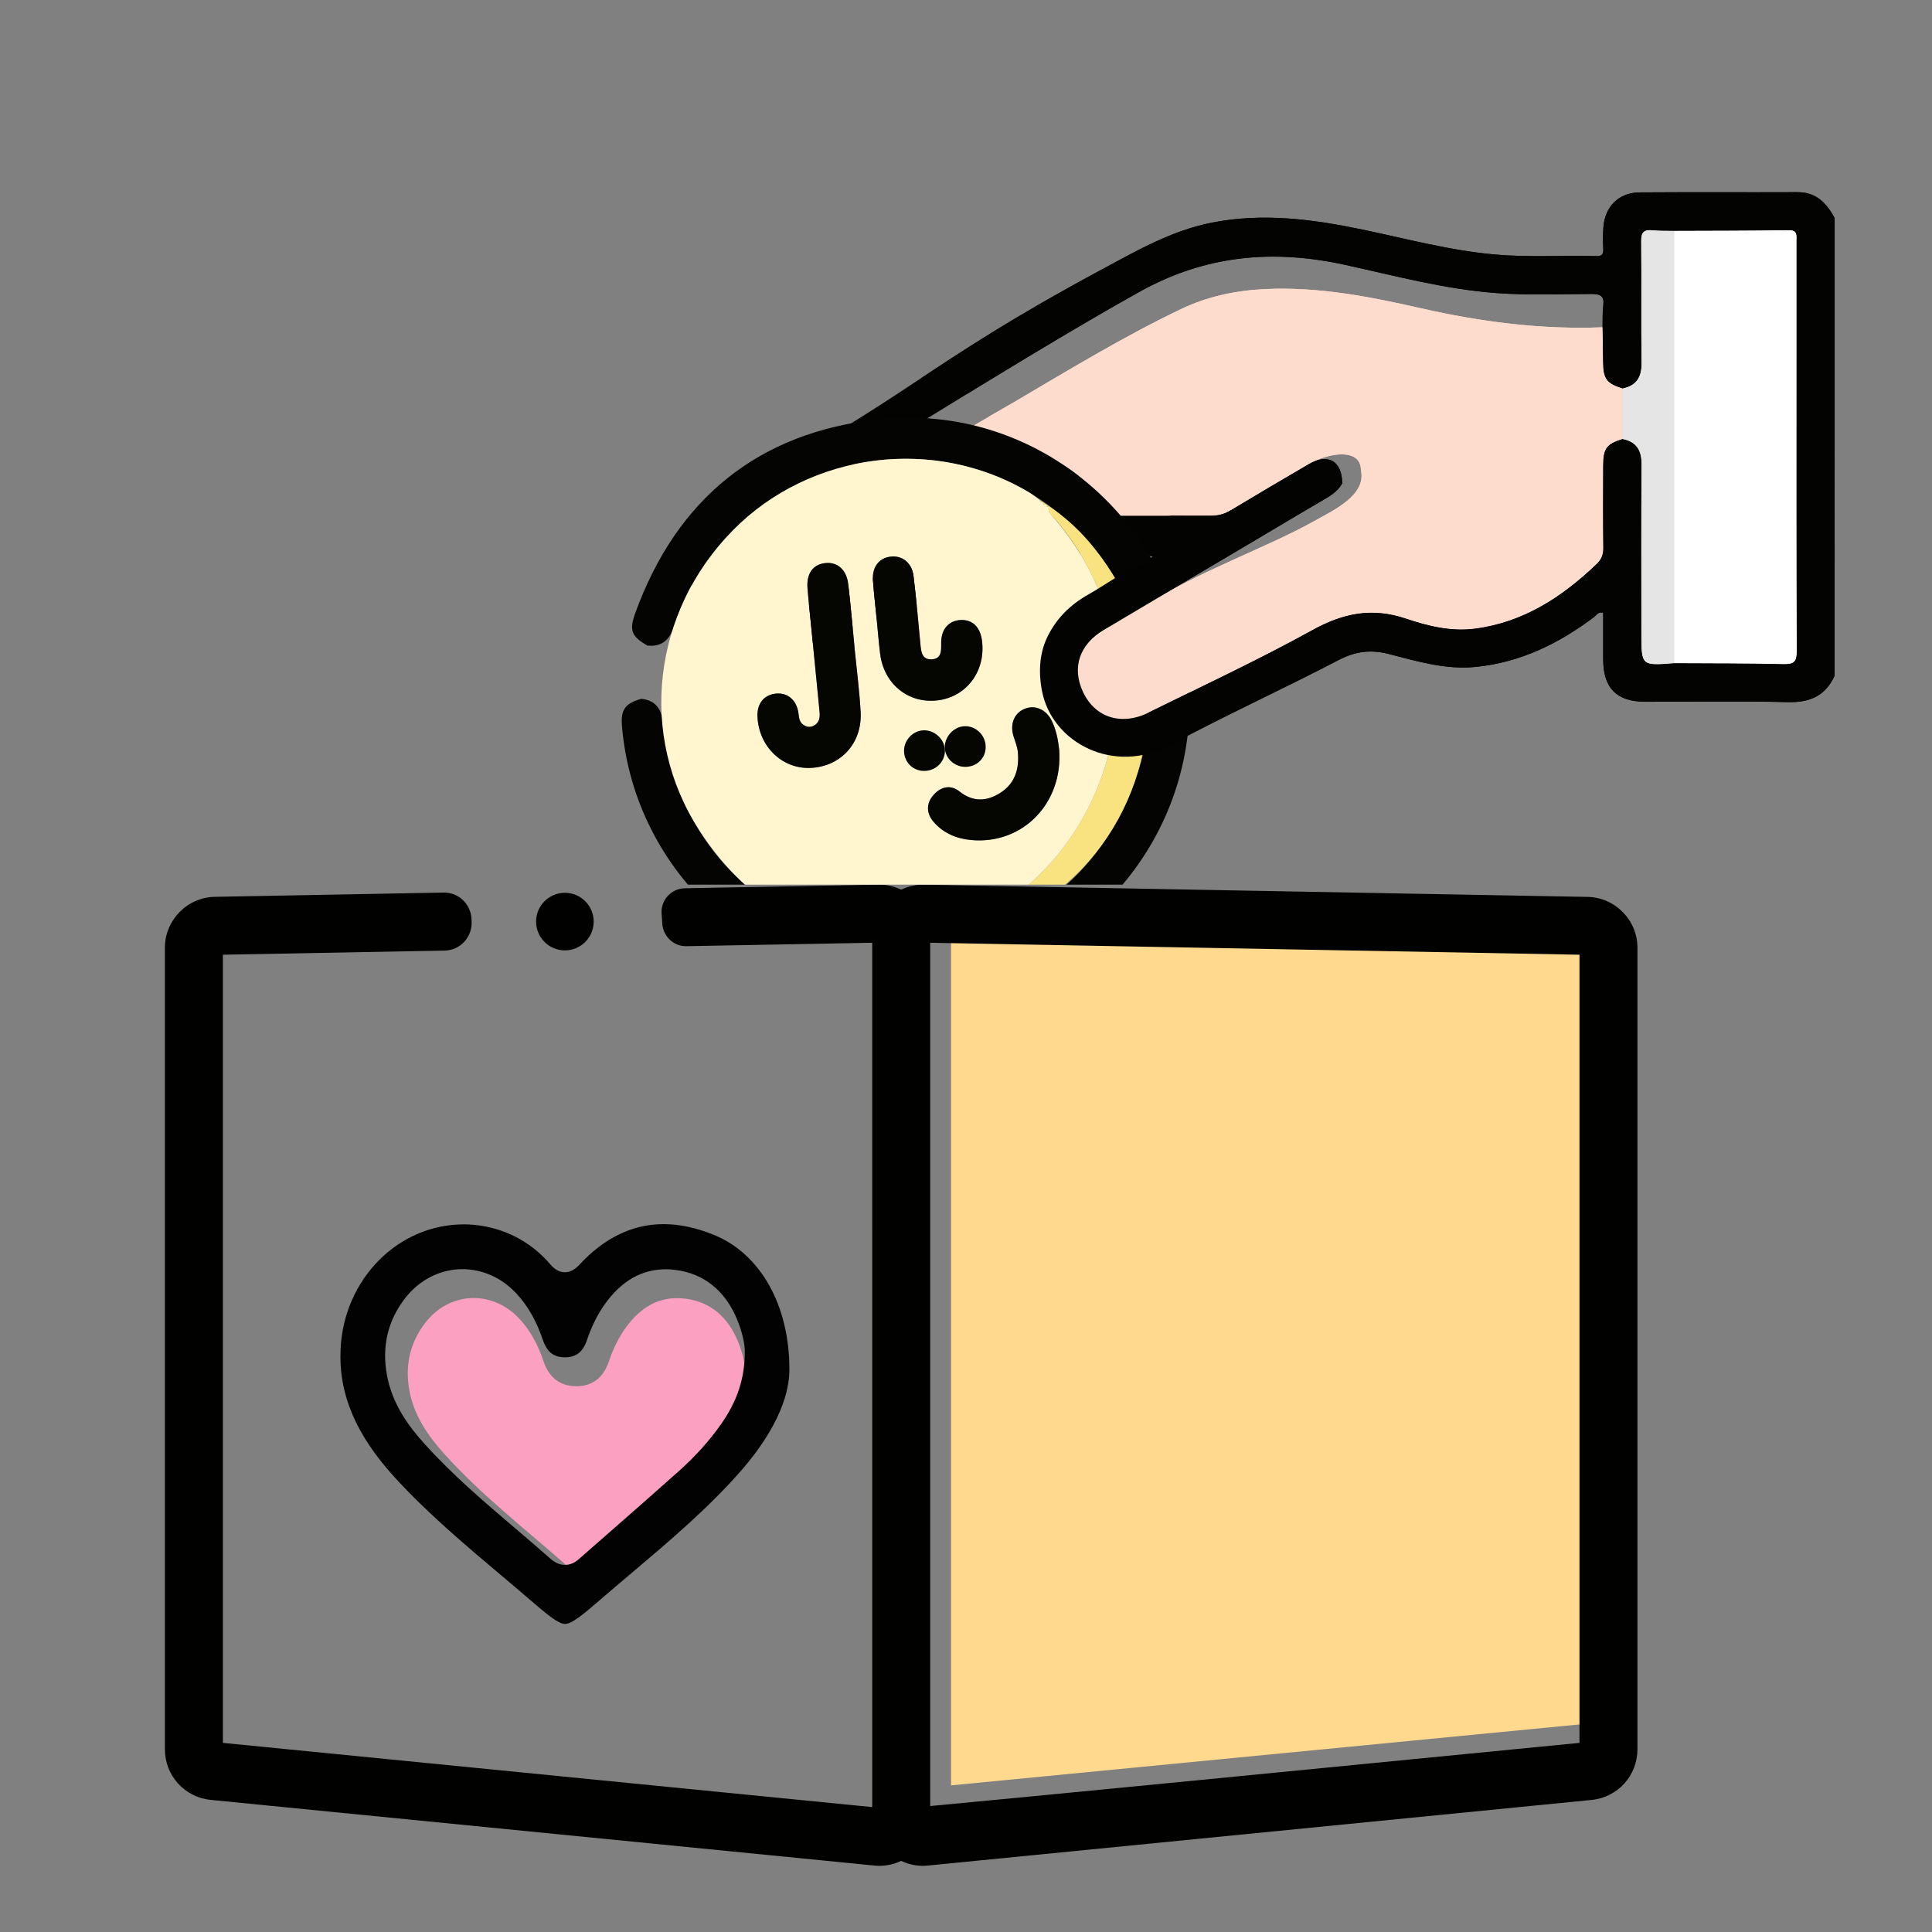 <?xml version="1.0" encoding="utf-8"?>
<!-- Generator: Adobe Illustrator 26.0.1, SVG Export Plug-In . SVG Version: 6.00 Build 0)  -->
<svg version="1.1" id="Layer_1" xmlns="http://www.w3.org/2000/svg" xmlns:xlink="http://www.w3.org/1999/xlink" x="0px" y="0px"
	 viewBox="0 0 512 512" style="enable-background:new 0 0 512 512;" xml:space="preserve">
<rect x="0" y="0" width="512" height="512" fill="#808080" stroke="none"/>
<style type="text/css">
	.st0{fill:#040302;}
	.st1{fill:#FBBD97;}
	.st2{fill:#FCB349;}
	.st3{fill:#FAA57D;}
	.st4{fill:#040403;}
	.st5{fill:#F69427;}
	.st6{fill:#FABD97;}
	.st7{fill:#F3A17B;}
	.st8{fill:#DB9573;}
	.st9{fill:#080703;}
	.st10{fill:#040401;}
	.st11{fill:#FADA54;}
	.st12{fill:#00A99D;}
	.st13{fill:url(#SVGID_1_);}
	.st14{fill:#007BA9;}
	.st15{fill:url(#SVGID_00000068644513702879394870000004829222494690075295_);}
	.st16{fill:#FEDCC6;}
	.st17{fill:#00AEA0;}
	.st18{fill:#91D9F8;}
	.st19{fill:#FDDBCD;}
	.st20{fill:#C9EBFC;}
	.st21{fill:#FFFBD3;}
	.st22{fill:#030403;}
	.st23{fill:#F8AE42;}
	.st24{fill:#EFF4F4;}
	.st25{fill:#97C5C6;}
	.st26{fill:#374646;}
	.st27{fill:#020202;}
	.st28{fill:#B4CBCC;}
	.st29{fill:#FAC880;}
	.st30{fill:#FDA1C1;}
	.st31{fill:#050502;}
	.st32{fill:#F9E280;}
	.st33{fill:#FFFFFF;}
	.st34{fill:#E8C0A3;}
	.st35{fill:#FFE6CB;}
	.st36{fill:#E5E5E5;}
	.st37{fill:#E5BFAE;}
	.st38{fill:#FFF6CF;}
	.st39{fill:#C4CEF2;}
	.st40{fill:#C6E5E1;}
	.st41{fill:#030302;}
	.st42{fill:#030303;}
	.st43{fill:#00745D;}
	.st44{fill:#00A9A1;}
	.st45{fill:#008E54;}
	.st46{fill:#BFDB80;}
	.st47{fill:#FAD103;}
	.st48{fill:#F4A86B;}
	.st49{fill:#EC74B6;}
	.st50{fill:#E79957;}
	.st51{fill:#D68854;}
	.st52{fill:#E358A7;}
	.st53{fill:#C17843;}
	.st54{fill:#FBE259;}
	.st55{fill:#66C543;}
	.st56{fill:#7DCE5F;}
	.st57{fill:#010100;}
	.st58{fill:#FDD98E;}
	.st59{fill:#030203;}
	.st60{fill:#070706;}
	.st61{fill:#FED98E;}
	.st62{fill:#FCA0C1;}
	.st63{fill:#FBA413;}
	.st64{fill:#EEECEE;}
	.st65{fill:#C7BDC6;}
	.st66{fill:#5E98D6;}
	.st67{fill:#FCB341;}
	.st68{fill:#E4E0E4;}
	.st69{fill:#ADA4AD;}
	.st70{fill:#3C86CF;}
	.st71{fill:#9B909A;}
	.st72{fill:#FAAB3A;}
	.st73{fill:#26B9EA;}
	.st74{fill:#FBD738;}
	.st75{fill:#E9C483;}
	.st76{fill:#82D616;}
	.st77{fill:#F8D537;}
	.st78{fill:#8B6A36;}
	.st79{fill:#FAD737;}
	.st80{fill:#866634;}
	.st81{fill:#EC5180;}
	.st82{fill:#130025;}
	.st83{opacity:0.1;fill:#9C27AE;}
	.st84{fill:#FEBE4B;}
	.st85{opacity:0.05;fill:#9C27AF;}
	.st86{fill:#E8A415;}
	.st87{opacity:0.2;fill:#691C99;}
	.st88{opacity:0.2;fill:#681A96;}
	.st89{fill:#030202;}
	.st90{fill:#C1E8FB;}
	.st91{fill:#C3B6DA;}
	.st92{fill:#FD96C0;}
	.st93{fill:#2ECDF9;}
	.st94{fill:#82DCFD;}
	.st95{fill:#FA6FA5;}
	.st96{fill:#82DDFD;}
	.st97{fill:#01C4FB;}
	.st98{fill:#FA94BD;}
	.st99{fill:#FA94BE;}
	.st100{fill:#FB6FA5;}
	.st101{opacity:0.2;fill:#00AEA0;}
	.st102{fill:#C7EAFB;}
	.st103{clip-path:url(#SVGID_00000106118892530665555010000009786153570090763398_);}
	.st104{opacity:0.5;fill:#B1E2FA;}
	.st105{fill:url(#SVGID_00000023241102661379437910000014469247685804362889_);}
	.st106{fill:url(#SVGID_00000103968006628605416270000002350231962053068719_);}
	.st107{fill:url(#SVGID_00000147906793092144934900000009436698411476973453_);}
	.st108{fill:url(#SVGID_00000145057657365017514590000000139042927096203394_);}
	.st109{fill:url(#SVGID_00000004533295664580319280000012029597063793960364_);}
	.st110{fill:url(#SVGID_00000103237645266455711220000016781565820112764838_);}
	.st111{fill:url(#SVGID_00000122709658263077705080000015415246025634209922_);}
	.st112{fill:url(#SVGID_00000054223945220001188810000011315641585825545864_);}
	.st113{fill:url(#SVGID_00000173876907579468854840000017074521581662312835_);}
	.st114{fill:url(#SVGID_00000155863108185697780080000014016831270276397741_);}
	.st115{fill:url(#SVGID_00000110453960371749799530000000578880891370470280_);}
	.st116{fill:url(#SVGID_00000065776979263332053530000000455869914473806211_);}
	.st117{fill:url(#SVGID_00000119084011577983380590000017412098619625683349_);}
	.st118{fill:url(#SVGID_00000071549516307244707230000010346010759024933512_);}
	.st119{fill:url(#SVGID_00000122713828400828687550000015161511515879846569_);}
	.st120{fill:url(#SVGID_00000031165141998467744710000003023523015906572697_);}
	.st121{fill:#040303;}
	.st122{fill:#F3D1BC;}
	.st123{fill:#EE6364;}
	.st124{fill:#E2C3AF;}
	.st125{fill:#D5B8A4;}
	.st126{fill:#F3D2BC;}
	.st127{fill:#E5C5B1;}
	.st128{fill:#FDCBAB;}
	.st129{fill:#77CFF7;}
	.st130{fill:#040404;}
	.st131{fill:#FCCBAA;}
	.st132{fill:#7B99FB;}
	.st133{fill:#BBBBBB;}
	.st134{fill:#FAC9A9;}
	.st135{fill:#FBCAAA;}
	.st136{fill:#F0B553;}
	.st137{fill:#F7AE83;}
	.st138{fill:#EDEDEE;}
	.st139{fill:#FBD7E7;}
	.st140{opacity:0.5;fill:#00A99D;}
</style>
<g>
	<circle class="st57" cx="149.7" cy="244.23" r="7.63"/>
	<g>
		<polygon class="st61" points="424.07,456.46 252.04,473.14 252.04,242.89 421.19,242.89 		"/>
		<path class="st57" d="M420.73,237.69l-176.11-3.24c-2,0-3.98,0.45-5.79,1.32c-1.81-0.87-3.79-1.32-5.79-1.32l-51.56,0.95
			c-3.68,0.07-6.5,3.27-6.14,6.93c0.07,0.73,0.13,1.47,0.16,2.21c0,0.02,0,0.04,0,0.06c0.15,3.46,2.94,6.21,6.41,6.15l49.24-0.91
			V478.9L59.07,461.88V253.01l58.8-1.1c4.14-0.08,7.31-3.59,7.11-7.73c0-0.03,0-0.05,0-0.08c-0.01-0.14-0.01-0.29-0.02-0.43
			c-0.12-4.01-3.38-7.2-7.39-7.13l-60.65,1.13c-7.29,0.13-13.22,6.18-13.22,13.47v212.44c0,6.96,5.22,12.72,12.14,13.41l175.86,17.4
			c0.45,0.04,0.9,0.07,1.34,0.07c2,0,3.97-0.45,5.77-1.31c1.8,0.86,3.77,1.31,5.77,1.31c0.44,0,0.89-0.02,1.34-0.07L421.8,477
			c6.92-0.69,12.14-6.45,12.14-13.41V251.15C433.95,243.86,428.02,237.82,420.73,237.69z M418.58,461.88
			c-55.78,5.48-155.88,15.28-172.07,16.74V249.84l172.07,3.17V461.88z"/>
	</g>
	<g>
		<defs>
			<rect id="SVGID_00000152243889775496688160000017631038764259641279_" x="67.83" y="8.87" width="461" height="225.57"/>
		</defs>
		<clipPath id="SVGID_00000036219267783724802410000018248171797717834165_">
			<use xlink:href="#SVGID_00000152243889775496688160000017631038764259641279_"  style="overflow:visible;"/>
		</clipPath>
		<g style="clip-path:url(#SVGID_00000036219267783724802410000018248171797717834165_);">
			<path class="st19" d="M424.85,96.05c-0.04-3.1-0.09-6.2-0.14-9.31c-16.32,0.65-32.31-1.44-48.23-5.06
				c-13.49-3.07-27.13-5.73-41.14-5.07c-7.81,0.36-15.34,1.95-22.37,5.31c-15.28,7.31-29.74,16.13-44.32,24.7
				c-1.13,0.67-9.37,5.37-10.56,6.1c8.9,4.04,20.6,7.49,27.66,13.29c8.79,17.62,13.23,11.97,35.18,10.67
				c1.86-0.11,3.46-0.39,5.07-1.36c6.92-4.17,13.88-8.27,20.86-12.34c5.09-2.97,13.73-4.38,13.79,1.54
				c1.49,6.63-6.69,10.43-12.67,13.75c-12.71,7.05-29.75,12.86-45.38,22.6c-7.49,4.67-14.4,8.21-16.33,12.49
				c-0.89,1.98-1.85,6.98,0.66,9.87c3.17,6.91,10.16,9.21,17.54,5.57c14.49-7.15,29.17-14,43.3-21.81
				c8.19-4.52,15.83-6.09,24.85-3.04c5.75,1.94,11.85,3.47,18.21,2.65c12.89-1.67,23.03-8.33,32.18-17.02
				c1.34-1.28,1.89-2.52,1.87-4.35c-0.09-7.3-0.05-14.6-0.03-21.9c0.01-4.5,0.92-5.7,5.18-6.99c0-4.47,0-8.94,0-13.4
				C425.8,101.61,424.9,100.41,424.85,96.05z"/>
			<g>
				<path class="st41" d="M476.37,50.93c-13.95,0.06-27.9-0.04-41.84,0.06c-5.51,0.04-9.21,3.71-9.61,9.24
					c-0.14,1.9-0.12,3.82-0.03,5.72c0.07,1.43-0.37,1.97-1.88,1.93c-8.88-0.24-17.77,0.36-26.64-0.41
					c-12.02-1.03-23.64-4.2-35.39-6.65c-13.16-2.74-26.34-4.47-39.78-1.83c-10.89,2.14-20.3,7.64-29.86,12.78
					c-46.7,25.15-50.14,33.45-97.07,58.2c-4.09,2.15-7.17,5.38-9.22,9.53c-0.92,1.86-1.69,3.79-2.53,5.68v8.76
					c0.18,0.11,0.46,0.19,0.51,0.35c4.8,15.9,17.72,22.07,33.07,15.78c3.35-1.37,22.82-7.7,41.65-15.33
					c7.05-2.86,13.76-6.84,21.51-7.63c8.68-0.88,17.4-0.19,26.33,0.34c-3.26,1.85-6.52,3.7-9.79,5.54c-2.47,1.53-4.9,3.14-7.43,4.57
					c-4.71,2.67-8.36,6.22-10.78,11.15c-2.9,5.89-1.92,12.06-1.44,14.5c2.71,13.67,19.05,22.22,33.86,14.25
					c14.7-7.9,29.92-14.83,44.73-22.55c4.48-2.33,8.47-2.84,13.36-1.59c7.45,1.91,14.92,4.19,22.86,3.42
					c11.92-1.16,22.13-6.18,31.52-13.26c0.65-0.49,1.1-1.49,2.38-1.08c0,4.11-0.02,8.25,0,12.39c0.04,7.58,3.57,11.16,11.11,11.17
					c12.6,0.02,25.2-0.21,37.79,0.1c5.84,0.15,10-1.63,12.43-7.01V57.76C484.05,53.86,481.33,50.9,476.37,50.93z M472.63,175.98
					c-9.66-0.24-19.32-0.18-28.98-0.24c-8.67,0.7-8.67,0.7-8.67-7.85c0-14.92-0.07-29.84,0.05-44.76c0.03-3.72-1.27-6.03-4.99-6.78
					c-4.26,1.29-5.17,2.49-5.18,6.99c-0.02,7.3-0.06,14.6,0.03,21.9c0.02,1.83-0.52,3.07-1.87,4.35
					c-9.14,8.69-19.29,15.35-32.18,17.02c-6.36,0.82-12.46-0.71-18.21-2.65c-9.03-3.05-16.67-1.48-24.85,3.04
					c-14.14,7.81-28.81,14.65-43.3,21.81c-7.38,3.64-14.38,1.34-17.54-5.57c-2.91-6.37-0.91-12.42,5.55-16.28
					c13.3-7.94,26.65-15.8,39.98-23.7c6.37-3.78,12.73-7.59,19.13-11.32c1.69-0.98,3.12-2.15,4.1-3.85
					c-0.07-5.92-3.75-8.07-8.84-5.1c-6.98,4.07-13.94,8.17-20.86,12.34c-1.61,0.97-3.2,1.37-5.07,1.36
					c-11.81-0.06-23.61,0.06-35.42-0.06c-7.2-0.08-13.99,1.38-20.63,4.13c-31.8,13.17-21.63,7.18-53.45,20.32
					c-5.06,2.09-9.78,2.13-14.1-1.67c-7.29-6.21-6-16.5,2.79-21.07c14.25-7.41,67.95-42.15,101.9-61.03
					c17.49-9.73,35.33-11.29,54.37-7.13c13.26,2.9,26.42,6.46,40.04,7.48c8.43,0.63,16.87,0.28,25.3,0.25
					c2.5-0.01,3.47,0.58,3.14,3.14c-0.24,1.88-0.13,3.81-0.18,5.71c0.05,3.1,0.11,6.2,0.14,9.31c0.05,4.36,0.95,5.55,5.18,6.89
					c3.69-0.77,5.04-3.04,5-6.76c-0.14-10.74,0.02-21.49-0.1-32.23c-0.03-2.4,0.71-3.17,3.03-2.93c1.89,0.2,3.8,0.12,5.7,0.17
					c10.11-0.04,20.23-0.02,30.34-0.18c2.39-0.04,2.07,1.32,2.07,2.78c-0.01,10.55,0,21.09,0,31.64c0,25.69-0.05,51.38,0.07,77.07
					C476.14,175.31,475.44,176.05,472.63,175.98z"/>
				<path class="st33" d="M443.66,61.19c10.11-0.04,20.23-0.02,30.34-0.18c2.39-0.04,2.07,1.32,2.07,2.78
					c-0.01,10.55,0,21.09,0,31.64c0,25.69-0.05,51.38,0.07,77.07c0.01,2.82-0.69,3.55-3.5,3.48c-9.66-0.24-19.32-0.18-28.98-0.24
					C443.65,137.55,443.65,99.37,443.66,61.19z"/>
				<path class="st36" d="M443.66,61.19c0,38.18-0.01,76.37-0.01,114.55c-8.67,0.7-8.67,0.7-8.67-7.85
					c0-14.92-0.07-29.84,0.05-44.76c0.03-3.72-1.27-6.03-4.99-6.78c0-4.47,0-8.94,0-13.4c3.68-0.77,5.04-3.04,4.99-6.76
					c-0.14-10.74,0.02-21.49-0.1-32.23c-0.03-2.4,0.71-3.17,3.03-2.93C439.84,61.22,441.75,61.14,443.66,61.19z"/>
			</g>
			<g>
				<path class="st4" d="M169.97,185.19c-4.35,1.24-5.51,2.88-5.14,7.27c3.29,39,36.55,69.18,75.81,68.79
					c39.27-0.39,71.84-31.13,74.46-70.29c3.09-46.19-35.99-84.72-82.07-79.85c-32.01,3.38-53.7,21.05-64.7,51.43
					c-1.65,4.55-0.94,6.15,3.26,8.55c3.71,0.35,5.78-1.42,6.94-4.88c2.98-8.86,7.23-17,13.98-23.65l0,0c0.19-0.2,0.37-0.4,0.56-0.6
					l0.08-0.08c0.23-0.24,0.47-0.47,0.7-0.71l-0.02,0.05c0.26-0.27,0.52-0.54,0.79-0.8l-0.08,0.13c0.27-0.32,0.54-0.63,0.82-0.95
					c0.49-0.52,0.94-1.09,1.47-1.57c21.68-19.66,54.94-21.96,79.13-5.48c25.05,17.06,35.27,48.38,24.13,76.23
					c-9.4,23.5-26.92,37.34-52.25,40.88c-4.66,0.93-9.37,0.87-14.05,0.37c-31.38-3.38-54.63-26.69-58.03-58.24
					C175.34,188.05,173.91,185.63,169.97,185.19z"/>
				<path class="st32" d="M277.97,134.15c7.92,5.21,13.68,12.37,18.32,20.47c1.81,3.16,4.19,4.5,7.76,3.43
					c2.09,4.3,3.51,8.81,4.33,13.52c-3.78,1.2-4.71,3.86-4.38,7.6c2.81,31.61-15.46,59-45.58,68.43c-4.5,1.41-9.1,2.38-13.85,2.37
					c3.93-1.78,8.12-2.87,12.01-4.79c25.06-12.33,39.77-36.75,39.42-64.2c-0.21-16.11-5.68-30.66-16.15-43.16
					C278.97,136.8,277.5,135.93,277.97,134.15z"/>
				<path class="st38" d="M277.97,134.15c-0.47,1.77,1.01,2.65,1.87,3.68c10.47,12.5,15.95,27.05,16.15,43.16
					c0.35,27.45-14.35,51.86-39.42,64.2c-3.9,1.92-8.08,3.01-12.01,4.79c-25.54,1.46-45.42-8.7-59.22-29.92
					c-16.35-25.14-12.42-57.86,8.82-79.47c20.51-20.87,53.59-25.09,78.68-10.03c0.61,0.37,1.17,0.83,1.75,1.25
					c0.33,0.26,0.66,0.52,0.99,0.77c0,0-0.11-0.11-0.1-0.11c0.11,0.51,0.4,0.74,0.93,0.63c0,0-0.03-0.05-0.03-0.04
					c0.02,0.56,0.25,0.82,0.83,0.55c0,0,0.1,0.07,0.1,0.07C277.2,134.29,277.38,134.51,277.97,134.15L277.97,134.15z M226.46,171.71
					c0,0,0.01,0,0.01,0c-0.56-5.65-1.03-11.3-1.69-16.94c-0.46-3.88-2.96-5.96-6.24-5.53c-3.15,0.41-4.85,2.82-4.55,6.62
					c0.29,3.61,0.69,7.21,1.04,10.81c0.72,7.33,1.44,14.66,2.16,21.99c0.15,1.54-0.08,2.94-1.62,3.7c-0.92,0.45-1.85,0.33-2.73-0.31
					c-1.26-0.92-1.07-2.32-1.34-3.6c-0.69-3.29-3.16-5.07-6.26-4.59c-2.93,0.46-4.63,2.72-4.51,5.99c0.3,7.9,6.46,13.93,13.95,13.66
					c8.08-0.3,13.86-6.55,13.39-14.86C227.76,182.99,227.02,177.36,226.46,171.71z M232.31,163.89c0.31,3.12,0.55,6.24,0.93,9.35
					c0.98,8.08,7.54,13.34,15.33,12.36c7.55-0.96,12.59-7.65,11.7-15.55c-0.42-3.79-2.46-5.86-5.64-5.73
					c-3.19,0.13-5.24,2.42-5.21,6.13c0.02,2.06,0.11,4.19-2.54,4.29c-2.64,0.1-2.78-2.12-2.97-4.1c-0.58-6-1.07-12.01-1.82-17.98
					c-0.45-3.59-3.06-5.55-6.21-5.12c-3.01,0.42-4.8,2.8-4.54,6.28C231.58,157.18,231.98,160.53,232.31,163.89z M280.7,198.64
					c-0.3-2.65-0.8-5.25-2-7.65c-1.49-3.01-4.44-4.25-7.19-3.12c-2.76,1.14-3.92,4.07-2.91,7.26c0.43,1.37,1.01,2.75,1.14,4.16
					c0.43,4.35-0.7,8.27-4.51,10.75c-3.61,2.36-7.29,2.64-11.02-0.33c-2.27-1.81-4.88-1.24-6.8,0.95c-2.05,2.33-1.92,4.93,0.06,7.21
					c2.57,2.95,6.01,4.39,9.86,4.75C271.01,223.9,281.78,212.83,280.7,198.64z"/>
				<path class="st32" d="M275.59,132.58c-0.33-0.26-0.66-0.52-0.99-0.77C274.93,132.06,275.26,132.32,275.59,132.58z"/>
				<path class="st32" d="M276.41,133.1c-0.53,0.11-0.82-0.12-0.93-0.63C275.79,132.68,276.1,132.89,276.41,133.1z"/>
				<path class="st32" d="M277.21,133.61c-0.58,0.26-0.81,0.01-0.83-0.55C276.66,133.24,276.93,133.43,277.21,133.61z"/>
				<path class="st32" d="M277.97,134.16c-0.59,0.35-0.77,0.14-0.66-0.48C277.53,133.84,277.75,134,277.97,134.16z"/>
				<g>
					<path class="st31" d="M226.46,171.71c0.56,5.65,1.3,11.28,1.62,16.94c0.47,8.31-5.31,14.57-13.39,14.86
						c-7.48,0.27-13.65-5.76-13.95-13.66c-0.13-3.27,1.58-5.53,4.51-5.99c3.1-0.49,5.58,1.3,6.26,4.59c0.27,1.27,0.08,2.68,1.34,3.6
						c0.88,0.64,1.81,0.76,2.73,0.31c1.54-0.75,1.77-2.16,1.62-3.7c-0.72-7.33-1.44-14.66-2.16-21.99c-0.35-3.6-0.76-7.2-1.04-10.81
						c-0.3-3.8,1.4-6.21,4.55-6.62c3.28-0.43,5.78,1.65,6.24,5.53c0.67,5.63,1.14,11.29,1.69,16.94
						C226.47,171.71,226.47,171.71,226.46,171.71z"/>
					<path class="st31" d="M232.31,163.89c-0.33-3.36-0.73-6.71-0.97-10.08c-0.25-3.48,1.54-5.86,4.54-6.28
						c3.16-0.44,5.77,1.53,6.21,5.12c0.74,5.98,1.24,11.99,1.82,17.98c0.19,1.98,0.33,4.21,2.97,4.1c2.65-0.1,2.56-2.23,2.54-4.29
						c-0.04-3.71,2.02-6,5.21-6.13c3.18-0.13,5.22,1.94,5.64,5.73c0.89,7.9-4.15,14.59-11.7,15.55
						c-7.78,0.99-14.34-4.28-15.33-12.36C232.86,170.13,232.61,167.01,232.31,163.89z"/>
					<path class="st31" d="M280.69,198.64c1.09,14.19-9.68,25.27-23.36,23.97c-3.86-0.36-7.3-1.8-9.86-4.75
						c-1.98-2.27-2.11-4.87-0.06-7.21c1.92-2.18,4.53-2.76,6.8-0.95c3.73,2.97,7.41,2.68,11.02,0.33c3.8-2.48,4.93-6.4,4.51-10.75
						c-0.14-1.41-0.71-2.78-1.14-4.16c-1.01-3.19,0.15-6.12,2.91-7.26c2.76-1.14,5.7,0.11,7.19,3.12
						C279.89,193.39,280.39,195.99,280.69,198.64z"/>
					<path class="st31" d="M261.2,197.49c0.24,2.95-1.8,5.39-4.79,5.71c-3.05,0.33-5.81-1.92-6.02-4.89
						c-0.2-2.79,2.07-5.51,4.85-5.83C258.22,192.15,260.95,194.45,261.2,197.49z"/>
					<path class="st31" d="M250.41,198.59c0.2,3.01-2.16,5.57-5.25,5.71c-2.96,0.13-5.37-2.02-5.57-4.96
						c-0.2-2.87,1.99-5.49,4.83-5.78C247.35,193.25,250.21,195.66,250.41,198.59z"/>
				</g>
			</g>
			<g>
				<path class="st19" d="M424.85,96.05c-0.04-3.1-0.09-6.2-0.14-9.31c-16.32,0.65-32.31-1.44-48.23-5.06
					c-13.49-3.07-27.13-5.73-41.14-5.07c-7.81,0.36-15.34,1.95-22.37,5.31c-15.28,7.31-29.74,16.13-44.32,24.7
					c-0.67,0.4-3.88,2.23-6.61,3.8c0.85-0.08,1.71-0.11,2.6-0.07c2.43,0.11,4.86,0.17,7.29,0.42c2.64,0.01,5.1,0.67,7.38,2
					c0.78,0.6,1.56,1.21,2.35,1.81c3.19-1.62,6.85-2.14,10.07-0.83c4.6,1.88,8.51,4.37,12.9,6.58c0.16,0.08,1.76,0.36,1.34,0.4
					c1.88,0.07,3.78-0.09,5.65-0.12c8.17-0.13,14.24,6.77,14.62,14.56c6.84-4.12,13.72-8.17,20.62-12.2
					c5.09-2.97,13.73-4.38,13.79,1.54c1.49,6.63-6.69,10.43-12.67,13.75c-12.71,7.05-29.75,12.86-45.38,22.6
					c-7.49,4.67-14.4,8.21-16.33,12.49c-0.89,1.98-1.85,6.99,0.66,9.87c3.17,6.91,10.16,9.21,17.54,5.57
					c14.49-7.15,29.17-14,43.3-21.81c8.19-4.52,15.83-6.09,24.85-3.04c5.75,1.94,11.85,3.47,18.21,2.65
					c12.89-1.67,23.03-8.33,32.18-17.02c1.34-1.28,1.89-2.52,1.87-4.35c-0.09-7.3-0.05-14.6-0.03-21.9c0.01-4.5,0.92-5.7,5.18-6.99
					c0-4.47,0-8.94,0-13.4C425.8,101.61,424.9,100.41,424.85,96.05z"/>
				<path class="st41" d="M476.37,50.93c-13.95,0.06-27.9-0.04-41.84,0.06c-5.51,0.04-9.21,3.71-9.61,9.24
					c-0.14,1.9-0.12,3.82-0.03,5.72c0.07,1.43-0.37,1.97-1.88,1.93c-8.88-0.24-17.77,0.36-26.64-0.41
					c-12.02-1.03-23.64-4.2-35.39-6.64c-13.16-2.74-26.34-4.47-39.78-1.83c-10.89,2.14-20.3,7.64-29.86,12.78
					c-22.61,12.18-35.08,20.41-47.26,28.46c4.24,1.02,8.32,2.41,12.26,4.11c15.89-9.72,32.32-19.62,45.7-27.06
					c17.49-9.73,35.33-11.29,54.37-7.13c13.26,2.9,26.42,6.46,40.04,7.48c8.43,0.63,16.87,0.28,25.3,0.25
					c2.5-0.01,3.47,0.58,3.14,3.14c-0.24,1.88-0.13,3.81-0.18,5.71c0.05,3.1,0.11,6.2,0.14,9.31c0.05,4.36,0.95,5.55,5.18,6.89
					c3.69-0.77,5.04-3.04,5-6.76c-0.14-10.74,0.02-21.49-0.1-32.23c-0.03-2.4,0.71-3.17,3.03-2.93c1.89,0.2,3.8,0.12,5.7,0.17
					c10.11-0.04,20.23-0.02,30.34-0.18c2.39-0.04,2.07,1.32,2.07,2.78c-0.01,10.55,0,21.09,0,31.64c0,25.69-0.05,51.38,0.07,77.07
					c0.01,2.82-0.69,3.55-3.5,3.48c-9.66-0.24-19.32-0.18-28.98-0.24c-8.67,0.7-8.67,0.7-8.67-7.85c0-14.92-0.07-29.84,0.05-44.76
					c0.03-3.72-1.27-6.03-4.99-6.78c-4.26,1.29-5.17,2.49-5.18,6.99c-0.02,7.3-0.06,14.6,0.03,21.9c0.02,1.83-0.52,3.07-1.87,4.35
					c-9.14,8.69-19.29,15.35-32.18,17.02c-6.36,0.82-12.46-0.71-18.21-2.65c-9.03-3.05-16.67-1.48-24.85,3.04
					c-14.14,7.81-28.81,14.65-43.3,21.81c-7.38,3.64-14.37,1.34-17.54-5.57c-2.91-6.37-0.91-12.42,5.55-16.28
					c13.3-7.94,26.65-15.8,39.98-23.7c6.37-3.78,12.73-7.59,19.13-11.32c1.69-0.98,3.12-2.15,4.1-3.85
					c-0.07-5.92-3.75-8.07-8.84-5.1c-6.98,4.07-13.94,8.17-20.86,12.34c-1.61,0.97-3.2,1.37-5.07,1.36
					c-3.6-0.02-7.19-0.02-10.79-0.02c-0.09,4.05-1.63,8.06-4.62,10.79c0.02,0,0.04,0,0.06,0c-0.06,0.03-0.12,0.07-0.18,0.1
					c-1.3,1.16-2.86,2.08-4.69,2.66c-1.64,0.93-3.28,1.86-4.91,2.78c-2.47,1.53-4.9,3.14-7.43,4.57
					c-4.71,2.67-8.36,6.22-10.78,11.15c-2.9,5.89-1.92,12.06-1.44,14.5c2.71,13.67,19.05,22.22,33.86,14.25
					c14.7-7.9,29.92-14.83,44.73-22.55c4.48-2.33,8.47-2.84,13.36-1.59c7.45,1.91,14.92,4.19,22.86,3.42
					c11.92-1.16,22.13-6.18,31.52-13.26c0.65-0.49,1.1-1.49,2.38-1.08c0,4.11-0.02,8.25,0,12.39c0.04,7.58,3.57,11.15,11.11,11.17
					c12.6,0.02,25.2-0.21,37.79,0.1c5.84,0.15,10-1.63,12.43-7.01V57.76C484.05,53.86,481.33,50.9,476.37,50.93z"/>
				<path class="st33" d="M443.66,61.19c10.11-0.04,20.23-0.02,30.34-0.18c2.39-0.04,2.07,1.32,2.07,2.78
					c-0.01,10.55,0,21.09,0,31.64c0,25.69-0.05,51.38,0.07,77.07c0.01,2.82-0.69,3.55-3.5,3.48c-9.66-0.24-19.32-0.18-28.98-0.24
					C443.65,137.55,443.65,99.37,443.66,61.19z"/>
				<path class="st36" d="M443.66,61.19c0,38.18-0.01,76.37-0.01,114.55c-8.67,0.7-8.67,0.7-8.67-7.85
					c0-14.92-0.07-29.84,0.05-44.76c0.03-3.72-1.27-6.03-4.99-6.78c0-4.47,0-8.94,0-13.4c3.68-0.77,5.04-3.04,4.99-6.76
					c-0.14-10.74,0.02-21.49-0.1-32.23c-0.03-2.4,0.71-3.17,3.03-2.93C439.84,61.22,441.75,61.14,443.66,61.19z"/>
			</g>
		</g>
	</g>
	<path class="st62" d="M197.37,363.16c-0.08,7.3-2.45,12.51-5.85,17.33c-3.1,4.4-6.75,8.33-10.75,11.9
		c-8.42,7.53-16.95,14.94-25.44,22.4c-1.32,1.15-2.4,2.53-4.46,0.7c-11.24-9.95-23.19-19.12-33.26-30.34
		c-4.3-4.8-7.91-10.07-9.11-16.59c-1.23-6.63,0.12-12.76,4.27-18.08c6.45-8.27,17.74-8.67,24.88-0.99c2.98,3.2,4.94,7,6.34,11.14
		c1.42,4.21,4.19,6.78,8.87,6.73c4.47-0.05,7.15-2.56,8.51-6.59c1.05-3.12,2.44-6.07,4.34-8.74c3.87-5.47,8.97-8.74,15.9-7.87
		c6.81,0.86,11.27,4.96,13.88,11.15C196.71,358.2,197.44,361.23,197.37,363.16z"/>
	<path class="st59" d="M149.75,430.36c-1.77,0-4.69-2.43-9.29-6.39c-2.61-2.25-5.25-4.48-7.89-6.7
		c-9.52-8.03-19.35-16.34-27.87-25.64c-10.42-11.38-15.01-22.23-14.44-34.15c0.88-18.51,15.22-33.01,32.64-33.01
		c3.33,0,6.65,0.56,9.87,1.66c4.99,1.71,9.34,4.66,12.92,8.77c0.69,0.79,1.97,2.26,4,2.26c1.8,0,3.06-1.14,3.86-2
		c6.6-7.13,14.1-10.75,22.29-10.75c4.19,0,8.66,0.94,13.27,2.81c12.41,5.01,20.1,18.69,20.09,35.71
		c-0.05,10.24-7.2,20.47-13.18,27.25c-8.59,9.73-18.71,18.29-28.49,26.56c-2.8,2.37-5.6,4.74-8.38,7.14
		C154.49,427.89,151.54,430.36,149.75,430.36z M122.54,336.34c-5.83,0-11.35,2.79-15.14,7.65c-4.63,5.94-6.26,12.83-4.85,20.47
		c1.47,7.92,6.02,13.8,9.83,18.04c7.43,8.28,15.94,15.52,24.16,22.52c3.08,2.63,6.27,5.34,9.34,8.06c1.23,1.09,2.53,1.64,3.85,1.64
		c2,0,3.35-1.23,4.24-2.04l0.34-0.3l6.19-5.42c6.34-5.55,12.89-11.28,19.28-16.99c4.46-3.99,8.12-8.04,11.2-12.4
		c4.35-6.16,6.32-12.03,6.4-19.02c0.08-2.29-0.71-5.71-2.11-9.05c-3.17-7.53-8.8-12.02-16.27-12.96c-0.87-0.11-1.73-0.17-2.57-0.17
		c-6.37,0-11.8,3.12-16.16,9.27c-1.96,2.76-3.5,5.87-4.73,9.51c-1.05,3.11-2.81,4.51-5.71,4.55l-0.11,0c-3.01,0-4.77-1.4-5.88-4.69
		c-1.69-4.98-3.97-8.98-6.99-12.22C132.97,338.63,127.89,336.34,122.54,336.34z"/>
</g>
</svg>
